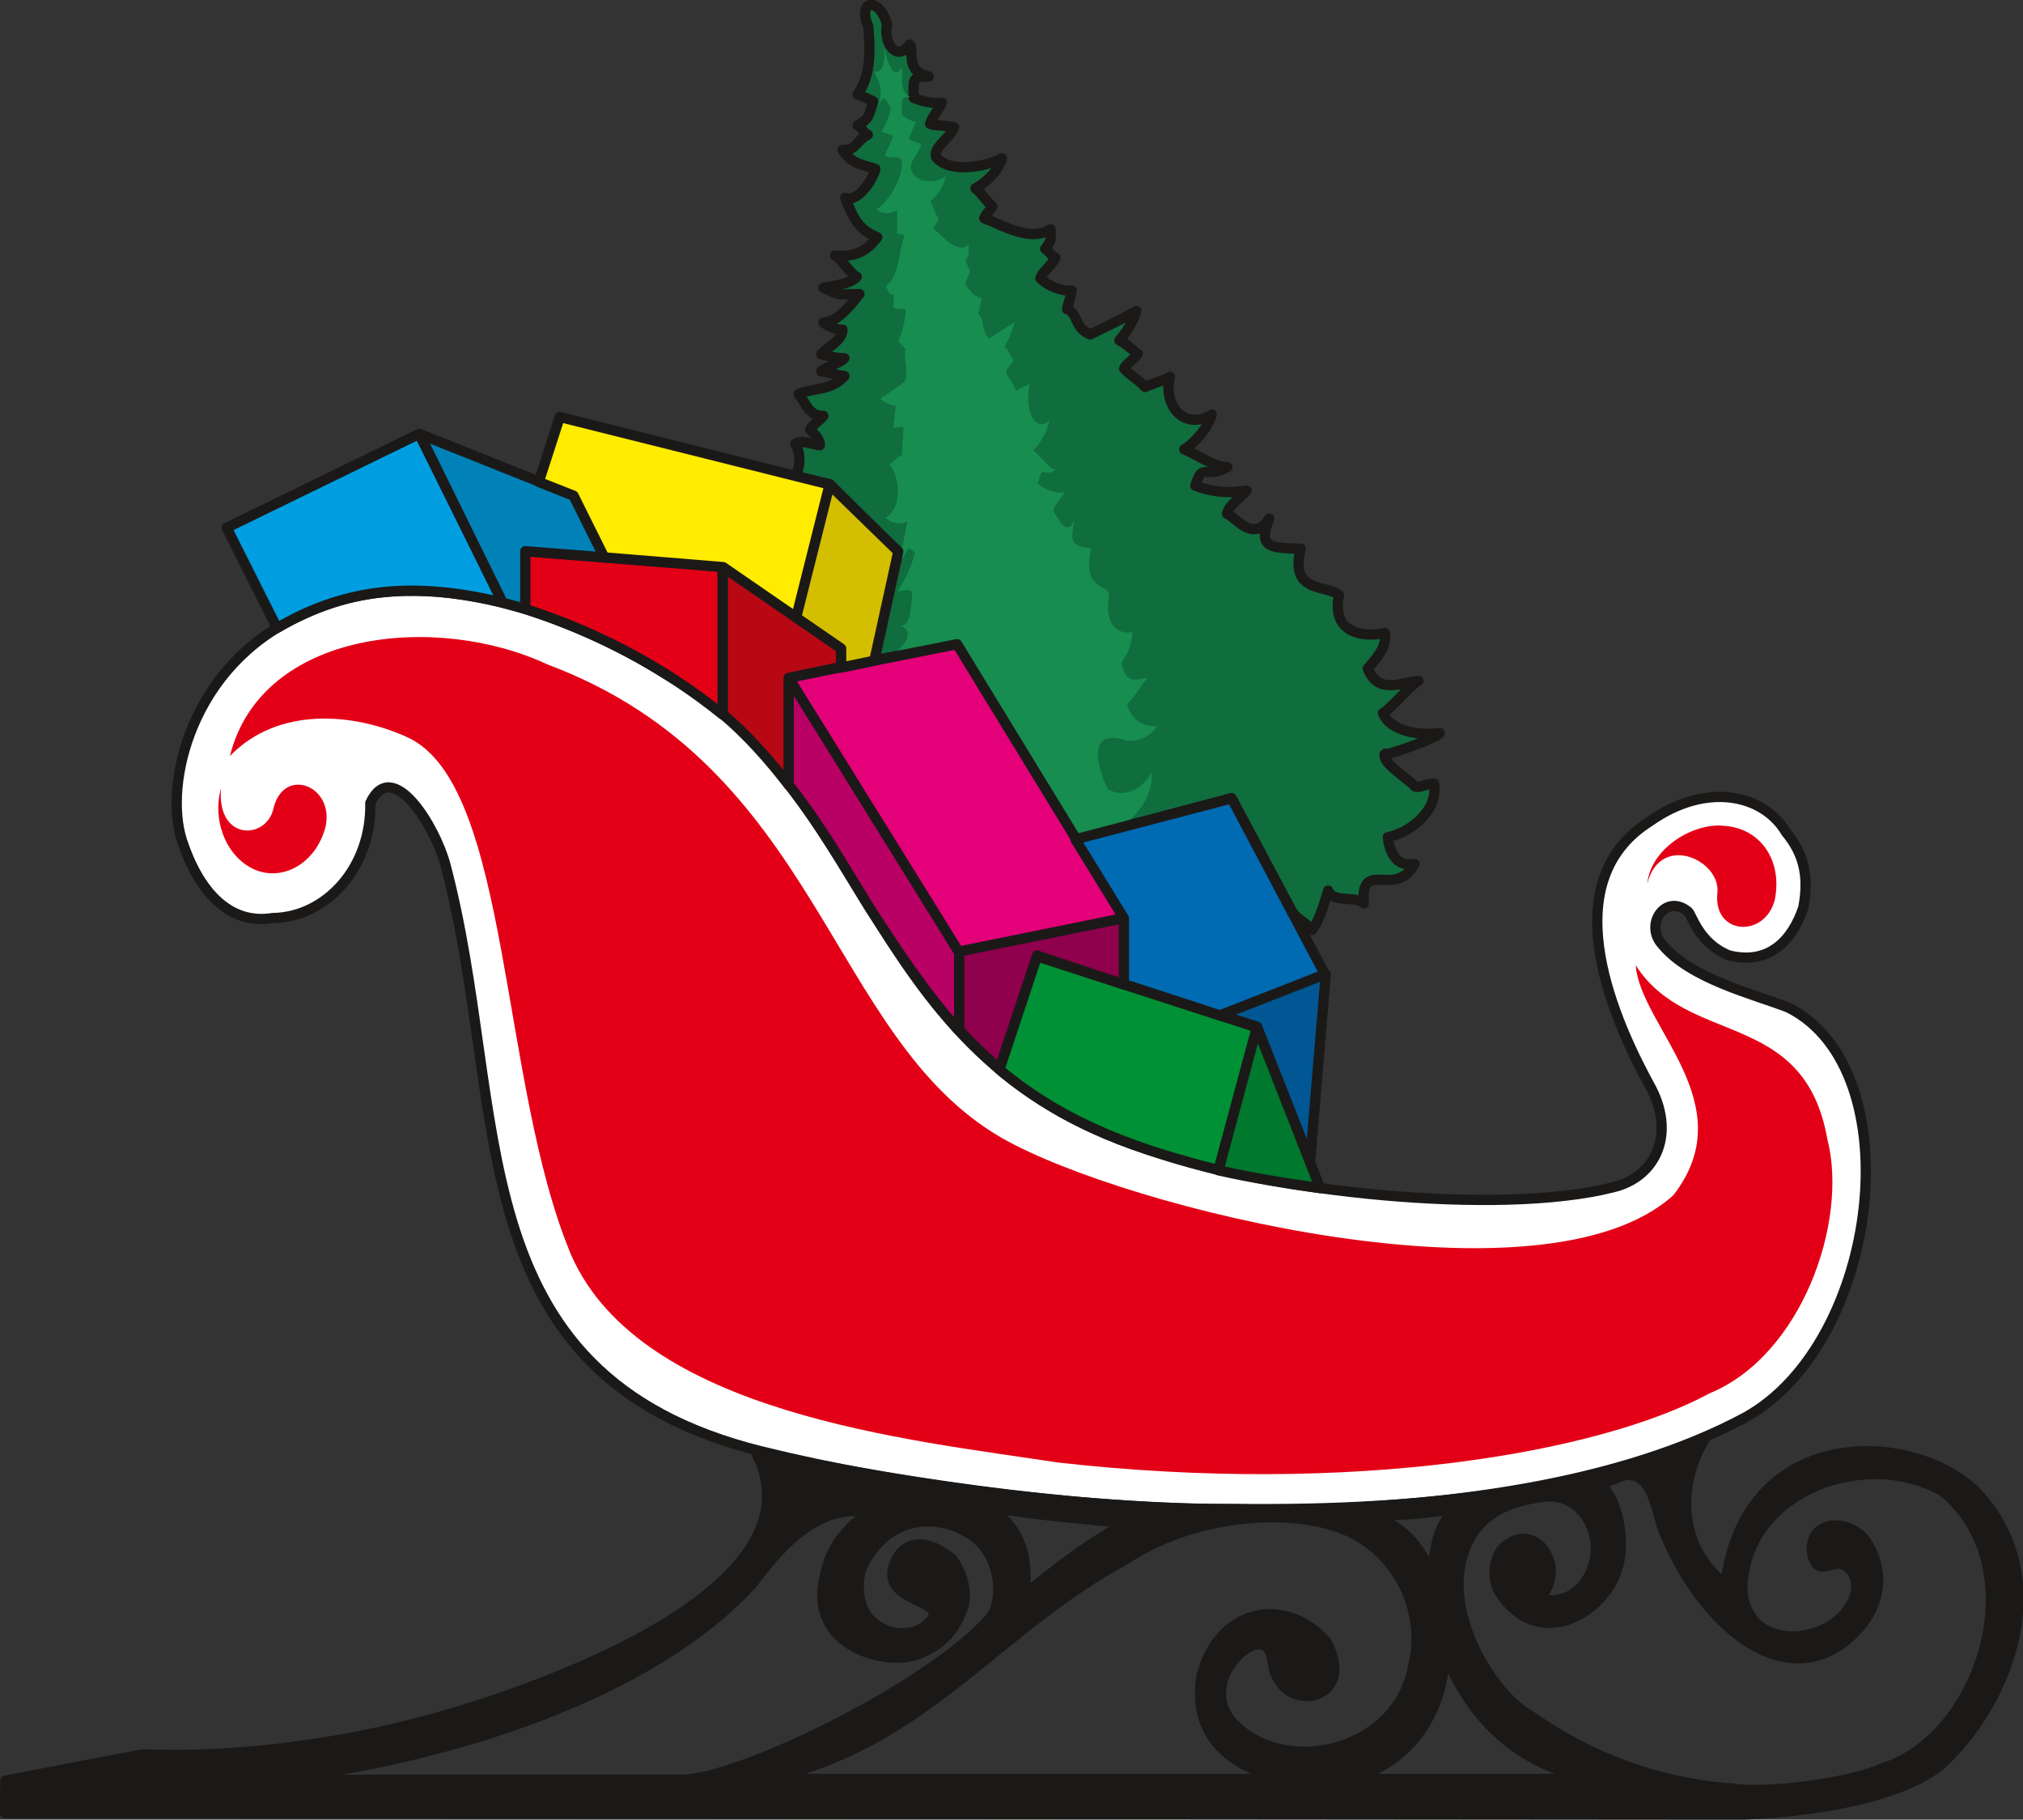 <svg xmlns="http://www.w3.org/2000/svg" xml:space="preserve" width="75.06mm" height="67.51mm" fill-rule="evenodd" stroke-linejoin="round" stroke-width="28.222" preserveAspectRatio="xMidYMid" version="1.2" viewBox="0 0 7506 6751"><rect x="0" y="0" width="7506" height="6751" fill="#333333" stroke="none"/><defs class="ClipPathGroup"><clipPath id="a" clipPathUnits="userSpaceOnUse"><path d="M0 0h7506v6751H0z"/></clipPath></defs><g class="SlideGroup"><g class="Slide" clip-path="url(#a)"><g class="Page"><g class="com.sun.star.drawing.ClosedBezierShape"><path fill="none" d="M2932-2h2430v3473H2932z" class="BoundingBox"/><path fill="#106D3E" d="M4796 3385c7 16 66 51 71 66 25-28 45-94 61-147 17 48 109 18 132 48-13-170 119-15 188-147-46 8-87-10-99-99 73-13 188-92 172-198-15-5-56 18-71 10-23-28-134-94-109-122-41 23 196-58 201-76-69 10-183-5-211-74 33-20 99-102 132-120-48 0-150 58-188-46 25-30 74-79 63-132-73 18-200 5-170-140-45-40-185-5-142-172-122-3-157-8-117-112-58 94-127-8-157-18 10-36 50-58 73-86-68 12-129 5-190-18 28-89 33-23 119-69-48 0-101-40-160-66 38-23 87-78 102-129-104 63-183-38-155-140-18 13-74 28-92 38-25-28-53-41-78-68 5-18 45-41 51-56-16-8-41-36-69-49 25-28 53-73 63-109-55 31-115 59-171 87-61-26-43-77-86-94 5-23 13-46 18-69-33 5-92-18-117-46 5-20 51-58 56-76-16-5-26-28-38-33 22-30 22-30 20-72-76 47-173-13-246-41 5-18 25-30 30-45-15-8-48-59-63-66 38-21 83-61 99-112-61 33-196 56-244-3-16-35 53-73 66-112-21-7-71-5-89-12 2-18 38-61 43-79-28 5-74-5-104-18 0-66-10-79 56-79-92-20-51-99-71-119-46 66-99-2-84-76-31-103-112-88-69 10 8 97 8 183-40 252 20 7 38 15 58 25-18 56-13 63-58 89 15 7 23 30 38 35-46 23-41 59-94 56 35 56 79 54 122 71-13 49-69 125-112 107 28 69 46 117 119 146-43 58-89 74-157 68 20 8 61 72 81 79-25 28-89 33-124 41 78 33 43 23 134 23-35 43-81 104-134 106 23 16 48 26 71 26 0 40-56 66-79 91 28 8 56 15 86 15-15 18-71 33-86 49 15 0 71 17 86 17-50 56-106 41-170 67 28 33 36 81 92 81-13 18-41 33-49 51 16 17 36 33 36 58-15 0-76-23-91-5 20 35 20 76 2 119l127 31 251 251-88 402 307-61 439 727 580-155 227 424Z"/><path fill="none" stroke="#1B1918" stroke-linecap="round" stroke-width="38" d="M4796 3385c7 16 66 51 71 66 25-28 45-94 61-147 17 48 109 18 132 48-13-170 119-15 188-147-46 8-87-10-99-99 73-13 188-92 172-198-15-5-56 18-71 10-23-28-134-94-109-122-41 23 196-58 201-76-69 10-183-5-211-74 33-20 99-102 132-120-48 0-150 58-188-46 25-30 74-79 63-132-73 18-200 5-170-140-45-40-185-5-142-172-122-3-157-8-117-112-58 94-127-8-157-18 10-36 50-58 73-86-68 12-129 5-190-18 28-89 33-23 119-69-48 0-101-40-160-66 38-23 87-78 102-129-104 63-183-38-155-140-18 13-74 28-92 38-25-28-53-41-78-68 5-18 45-41 51-56-16-8-41-36-69-49 25-28 53-73 63-109-55 31-115 59-171 87-61-26-43-77-86-94 5-23 13-46 18-69-33 5-92-18-117-46 5-20 51-58 56-76-16-5-26-28-38-33 22-30 22-30 20-72-76 47-173-13-246-41 5-18 25-30 30-45-15-8-48-59-63-66 38-21 83-61 99-112-61 33-196 56-244-3-16-35 53-73 66-112-21-7-71-5-89-12 2-18 38-61 43-79-28 5-74-5-104-18 0-66-10-79 56-79-92-20-51-99-71-119-46 66-99-2-84-76-31-103-112-88-69 10 8 97 8 183-40 252 20 7 38 15 58 25-18 56-13 63-58 89 15 7 23 30 38 35-46 23-41 59-94 56 35 56 79 54 122 71-13 49-69 125-112 107 28 69 46 117 119 146-43 58-89 74-157 68 20 8 61 72 81 79-25 28-89 33-124 41 78 33 43 23 134 23-35 43-81 104-134 106 23 16 48 26 71 26 0 40-56 66-79 91 28 8 56 15 86 15-15 18-71 33-86 49 15 0 71 17 86 17-50 56-106 41-170 67 28 33 36 81 92 81-13 18-41 33-49 51 16 17 36 33 36 58-15 0-76-23-91-5 20 35 20 76 2 119l127 31 251 251-88 402 307-61 439 727 580-155 227 424Z"/></g><g class="com.sun.star.drawing.ClosedBezierShape"><path fill="none" d="M3246 163h1046v2952H3246z" class="BoundingBox"/><path fill="#178D50" d="m4144 3073-153 40-442-723-263 53c81-41 112-110 46-123 53 18 48-94 53-122-15-18-35-2-56-5 31-41 51-89 66-142-38-41-20 7-66 38 18-36 26-99 38-155-22 13-58 10-81-13 61-33 56-152 13-198 10-5 35-33 48-35 0-41 5-67 5-102-7-8-30 5-38 0 5-18 5-56 10-81-18 0-43-11-58-26 33-23 61-40 91-63 16-59-7-79 3-122l-28-28c13-20 28-79 28-117-8-5-38 0-46-8 3-12 0-35 3-48-18-2-18-2-31-33 46-23 48-117 69-186-8-8-21-3-28-8 5-15 0-71 2-86-20 12-53 18-76-3 36-23 94-104 94-175-5-33-46-8-63-25 5-21 25-54 30-72-8-7-35-10-43-17 13-18 28-59 35-84-22-41-22-56-48-13 28-76-12-99-12-127 40 13 38-71 33-101 12 73 40 139 66 86 10 18-16 86 33 112-36-5-31 7-33 63 15 15 38 28 53 26-3 17-23 50-25 66 10 10 35 12 45 20-7 33-45 61-38 94 23 56 97 48 128 25-8 43-34 76-57 92 8 7 23 56 31 63-3 15-13 23-18 38 38 33 87 95 130 60 0 38 0 38-12 61 7 7 10 28 18 35-3 15-16 33-18 49 12 27 43 53 61 53-5 18-8 38-13 58 23 21 10 64 41 92 30-21 63-41 94-61-8 30-23 68-38 91 15 13 25 41 33 48-3 16-26 31-28 46 12 28 28 41 38 71 10-10 40-20 51-28-21 89 15 186 73 138-10 45-38 91-61 109 31 25 59 68 84 73-48 33-48-28-66 51 31 26 64 36 99 33-13 23-35 41-43 69 15 12 48 109 81 30-23 92-5 99 60 109-29 150 45 127 68 168-23 130 43 150 84 142 3 50-23 88-38 113 15 97 71 53 96 59-17 12-55 81-76 94 13 66 74 88 109 83-2 16-50 61-109 54-181-59-84 152-73 180 83 43 142-23 165-63 5 137-125 210-130 208Z"/></g><g class="com.sun.star.drawing.ClosedBezierShape"><path fill="none" d="M637 2173h6307v3449H637z" class="BoundingBox"/><path fill="#FFF" d="M1374 2979c5 239-163 424-361 427-165 27-277-102-338-288-68-213 36-650 437-833 432-217 988-17 1359 216 800 455 724 1452 1832 1777 404 139 1250 236 1682 127 160-38 236-201 134-381-190-349-317-776 3-977 208-147 421-101 505 41 61 74 87 155 64 279-41 122-127 214-275 178-111-43-139-150-152-162-84-71-165 48-96 122 106 127 335 182 467 233 460 230 340 1243-158 1520-917 493-2621 381-3651 127-1145-284-932-1265-1173-2175-38-145-198-404-279-231Z"/><path fill="none" stroke="#1B1918" stroke-linecap="round" stroke-width="38" d="M1374 2979c5 239-163 424-361 427-165 27-277-102-338-288-68-213 36-650 437-833 432-217 988-17 1359 216 800 455 724 1452 1832 1777 404 139 1250 236 1682 127 160-38 236-201 134-381-190-349-317-776 3-977 208-147 421-101 505 41 61 74 87 155 64 279-41 122-127 214-275 178-111-43-139-150-152-162-84-71-165 48-96 122 106 127 335 182 467 233 460 230 340 1243-158 1520-917 493-2621 381-3651 127-1145-284-932-1265-1173-2175-38-145-198-404-279-231Z"/></g><g class="com.sun.star.drawing.ClosedBezierShape"><path fill="none" d="M-1 5315h7511v1439H-1z" class="BoundingBox"/><path fill="#1B1918" d="M6328 5334c-112 180-97 415 74 542 71-585 680-575 924-347 313 321 122 794-124 1018-191 158-673 196-887 185l-6297-5 2-121 508-97c345 13 724-36 1062-128 127-33 1514-422 1214-994 432 96 1172 216 1761 211 805 12 1362-92 1763-264Zm0 0Zm-163 325c143 379 485 661 734 379 92-107 84-229 26-317-59-90-219-85-201 43 23 114 99-26 155 81 33 74-36 178-145 213-109 36-256 3-269-155-3-356 439-539 742-371 350 285 142 916-221 1028-125 56-432 96-554 76-279-18-541-119-757-273-122-66-302-335-256-561 40-187 182-232 304-248 160-27 264 184 150 327-46 53-104 66-160 50 26-28 43-68 41-111-10-82-79-141-153-94-55 23-71 122-40 177 145 229 391 82 439-81 31-89 10-247-61-316 41-15 54-20 94-35 84 0 104 81 132 188Zm0 0Zm-1067-36c115-2 188-8 305-25-66 56-78 130-89 244-55-119-106-171-216-219Zm0 0Zm-2246 977c589-137 833-547 1327-816 264-174 648-197 848-91 171 91 265 299 216 490-58 321-492 417-678 198-81-99-8-239 84-277 91-20 58 79 94 125 66 124 287 61 178-138-143-167-397-132-463 127-28 172 49 321 300 382H2852Zm0 0Zm828-1007c141 25 354 45 504 58-135 64-277 179-383 265 20-173-36-250-121-323Zm0 0ZM2527 6603H1006c663-74 1422-321 1790-733 109-147 244-290 427-260-109 83-150 151-168 266-40 243 254 312 364 256 81-33 124-89 149-155 31-63-5-160-38-195-81-67-180-82-216 33-38 144 252 116 112 223-99 61-282-8-231-218 102-215 300-202 414-122 114 81 112 256 64 305-211 246-925 600-1146 600Zm0 0Zm2833-473c-2 282-208 470-409 470h935c-104-33-379-94-526-470Z"/><path fill="none" stroke="#1B1918" stroke-linecap="round" stroke-width="38" d="M6328 5334c-112 180-97 415 74 542 71-585 680-575 924-347 313 321 122 794-124 1018-191 158-673 196-887 185l-6297-5 2-121 508-97c345 13 724-36 1062-128 127-33 1514-422 1214-994 432 96 1172 216 1761 211 805 12 1362-92 1763-264Z"/><path fill="none" stroke="#1B1918" stroke-linecap="round" stroke-width="38" d="M6165 5659c143 379 485 661 734 379 92-107 84-229 26-317-59-90-219-85-201 43 23 114 99-26 155 81 33 74-36 178-145 213-109 36-256 3-269-155-3-356 439-539 742-371 350 285 142 916-221 1028-125 56-432 96-554 76-279-18-541-119-757-273-122-66-302-335-256-561 40-187 182-232 304-248 160-27 264 184 150 327-46 53-104 66-160 50 26-28 43-68 41-111-10-82-79-141-153-94-55 23-71 122-40 177 145 229 391 82 439-81 31-89 10-247-61-316 41-15 54-20 94-35 84 0 104 81 132 188Zm-1067-36c115-2 188-8 305-25-66 56-78 130-89 244-55-119-106-171-216-219Zm-2246 977c589-137 833-547 1327-816 264-174 648-197 848-91 171 91 265 299 216 490-58 321-492 417-678 198-81-99-8-239 84-277 91-20 58 79 94 125 66 124 287 61 178-138-143-167-397-132-463 127-28 172 49 321 300 382H2852Zm828-1007c141 25 354 45 504 58-135 64-277 179-383 265 20-173-36-250-121-323ZM2527 6603H1006c663-74 1422-321 1790-733 109-147 244-290 427-260-109 83-150 151-168 266-40 243 254 312 364 256 81-33 124-89 149-155 31-63-5-160-38-195-81-67-180-82-216 33-38 144 252 116 112 223-99 61-282-8-231-218 102-215 300-202 414-122 114 81 112 256 64 305-211 246-925 600-1146 600Z"/><path fill="none" stroke="#1B1918" stroke-linecap="round" stroke-width="38" d="M5360 6130c-2 282-208 470-409 470h935c-104-33-379-94-526-470Z"/></g><g class="com.sun.star.drawing.ClosedBezierShape"><path fill="none" d="M810 2364h5990v3107H810z" class="BoundingBox"/><path fill="#E30016" d="M853 2805c180-186 462-160 660-69 384 178 338 1284 607 1922 260 587 1256 684 1805 768 1097 124 2010-36 2419-257 340-140 515-636 436-943-86-485-518-341-711-645 16 226 402 515 140 853-478 435-2030 51-2490-211-648-371-671-1377-1688-1758-411-192-1061-129-1178 340Zm0 0Zm162 193c38-155 226-84 193 69-33 128-147 201-254 163-109-41-169-179-134-306-17 198 170 193 195 74Zm0 0Zm5357 316c-16 155 175 168 213 25 30-150-56-267-188-275-112-13-272 82-285 214 49-191 275-86 260 36Z"/></g><g class="com.sun.star.drawing.ClosedBezierShape"><path fill="none" d="M822 1591h1064v759H822z" class="BoundingBox"/><path fill="#009EE0" d="m1028 2330-187-372 714-348 311 626c-306-73-565-66-838 94Z"/><path fill="none" stroke="#1B1918" stroke-linecap="round" stroke-width="38" d="m1028 2330-187-372 714-348 311 626c-306-73-565-66-838 94Z"/></g><g class="com.sun.star.drawing.ClosedBezierShape"><path fill="none" d="M1929 2026h772v645h-772z" class="BoundingBox"/><path fill="#E30016" d="M1948 2259v-214l733 58v548c-222-179-468-306-733-392Z"/><path fill="none" stroke="#1B1918" stroke-linecap="round" stroke-width="38" d="M1948 2259v-214l733 58v548c-222-179-468-306-733-392Z"/></g><g class="com.sun.star.drawing.ClosedBezierShape"><path fill="none" d="M2907 2493h672v1351h-672z" class="BoundingBox"/><path fill="#B90064" d="M2926 2911v-399l633 1020v292c-127-140-226-292-329-450-106-171-177-300-304-463Z"/><path fill="none" stroke="#1B1918" stroke-linecap="round" stroke-width="38" d="M2926 2911v-399l633 1020v292c-127-140-226-292-329-450-106-171-177-300-304-463Z"/></g><g class="com.sun.star.drawing.ClosedBezierShape"><path fill="none" d="M3688 3529h996v832h-996z" class="BoundingBox"/><path fill="#009035" d="m4521 4341 143-529-817-264-139 420c248 208 529 302 813 373Z"/><path fill="none" stroke="#1B1918" stroke-linecap="round" stroke-width="38" d="m4521 4341 143-529-817-264-139 420c248 208 529 302 813 373Z"/></g><g class="com.sun.star.drawing.PolyPolygonShape"><path fill="none" d="M1538 1591h726v688h-726z" class="BoundingBox"/><path fill="#0082B8" d="m1865 2236-308-626 573 229 114 229-295-23v214l-84-23Z"/><path fill="none" stroke="#1B1918" stroke-linecap="round" stroke-width="38" d="m1865 2236-308-626 573 229 114 229-295-23v214l-84-23Z"/></g><g class="com.sun.star.drawing.PolyPolygonShape"><path fill="none" d="M2907 2371h1285v1183H2907z" class="BoundingBox"/><path fill="#E30079" d="m2926 2514 625-124 621 1016-613 128-633-1020Z"/><path fill="none" stroke="#1B1918" stroke-linecap="round" stroke-width="38" d="m2926 2514 625-124 621 1016-613 128-633-1020Z"/></g><g class="com.sun.star.drawing.ClosedBezierShape"><path fill="none" d="M4502 3790h416v638h-416z" class="BoundingBox"/><path fill="#00782D" d="m4664 3810 234 598c-125-17-252-38-377-66l143-532Z"/><path fill="none" stroke="#1B1918" stroke-linecap="round" stroke-width="38" d="m4664 3810 234 598c-125-17-252-38-377-66l143-532Z"/></g><g class="com.sun.star.drawing.ClosedBezierShape"><path fill="none" d="M2662 2084h480v848h-480z" class="BoundingBox"/><path fill="#B70814" d="m2682 2103 440 303v68l-196 41v397c-74-96-156-188-244-262v-547Z"/><path fill="none" stroke="#1B1918" stroke-linecap="round" stroke-width="38" d="m2682 2103 440 303v68l-196 41v397c-74-96-156-188-244-262v-547Z"/></g><g class="com.sun.star.drawing.ClosedBezierShape"><path fill="none" d="M3540 3387h652v599h-652z" class="BoundingBox"/><path fill="#8F004D" d="M4172 3406v247l-324-108-140 421c-50-45-101-91-149-145v-291l613-124Z"/><path fill="none" stroke="#1B1918" stroke-linecap="round" stroke-width="38" d="M4172 3406v247l-324-108-140 421c-50-45-101-91-149-145v-291l613-124Z"/></g><g class="com.sun.star.drawing.PolyPolygonShape"><path fill="none" d="M1980 1527h1120v785H1980z" class="BoundingBox"/><path fill="#FFEC00" d="m1999 1788 78-241 1003 251-124 494-273-188-441-36-114-229-129-51Z"/><path fill="none" stroke="#1B1918" stroke-linecap="round" stroke-width="38" d="m1999 1788 78-241 1003 251-124 494-273-188-441-36-114-229-129-51Z"/></g><g class="com.sun.star.drawing.PolyPolygonShape"><path fill="none" d="M2934 1779h419v718h-419z" class="BoundingBox"/><path fill="#D3BF00" d="m3078 1798 255 248-89 405-123 26v-71l-167-115 124-493Z"/><path fill="none" stroke="#1B1918" stroke-linecap="round" stroke-width="38" d="m3078 1798 255 248-89 405-123 26v-71l-167-115 124-493Z"/></g><g class="com.sun.star.drawing.PolyPolygonShape"><path fill="none" d="M3971 2943h965v845h-965z" class="BoundingBox"/><path fill="#006AB3" d="m3990 3114 580-152 346 653-387 153-359-117v-244l-180-293Z"/><path fill="none" stroke="#1B1918" stroke-linecap="round" stroke-width="38" d="m3990 3114 580-152 346 653-387 153-359-117v-244l-180-293Z"/></g><g class="com.sun.star.drawing.PolyPolygonShape"><path fill="none" d="M4510 3595h429v733h-429z" class="BoundingBox"/><path fill="#005794" d="m4919 3614-58 694-197-499-135-43 390-152Z"/><path fill="none" stroke="#1B1918" stroke-linecap="round" stroke-width="38" d="m4919 3614-58 694-197-499-135-43 390-152Z"/></g></g></g></g></svg>
